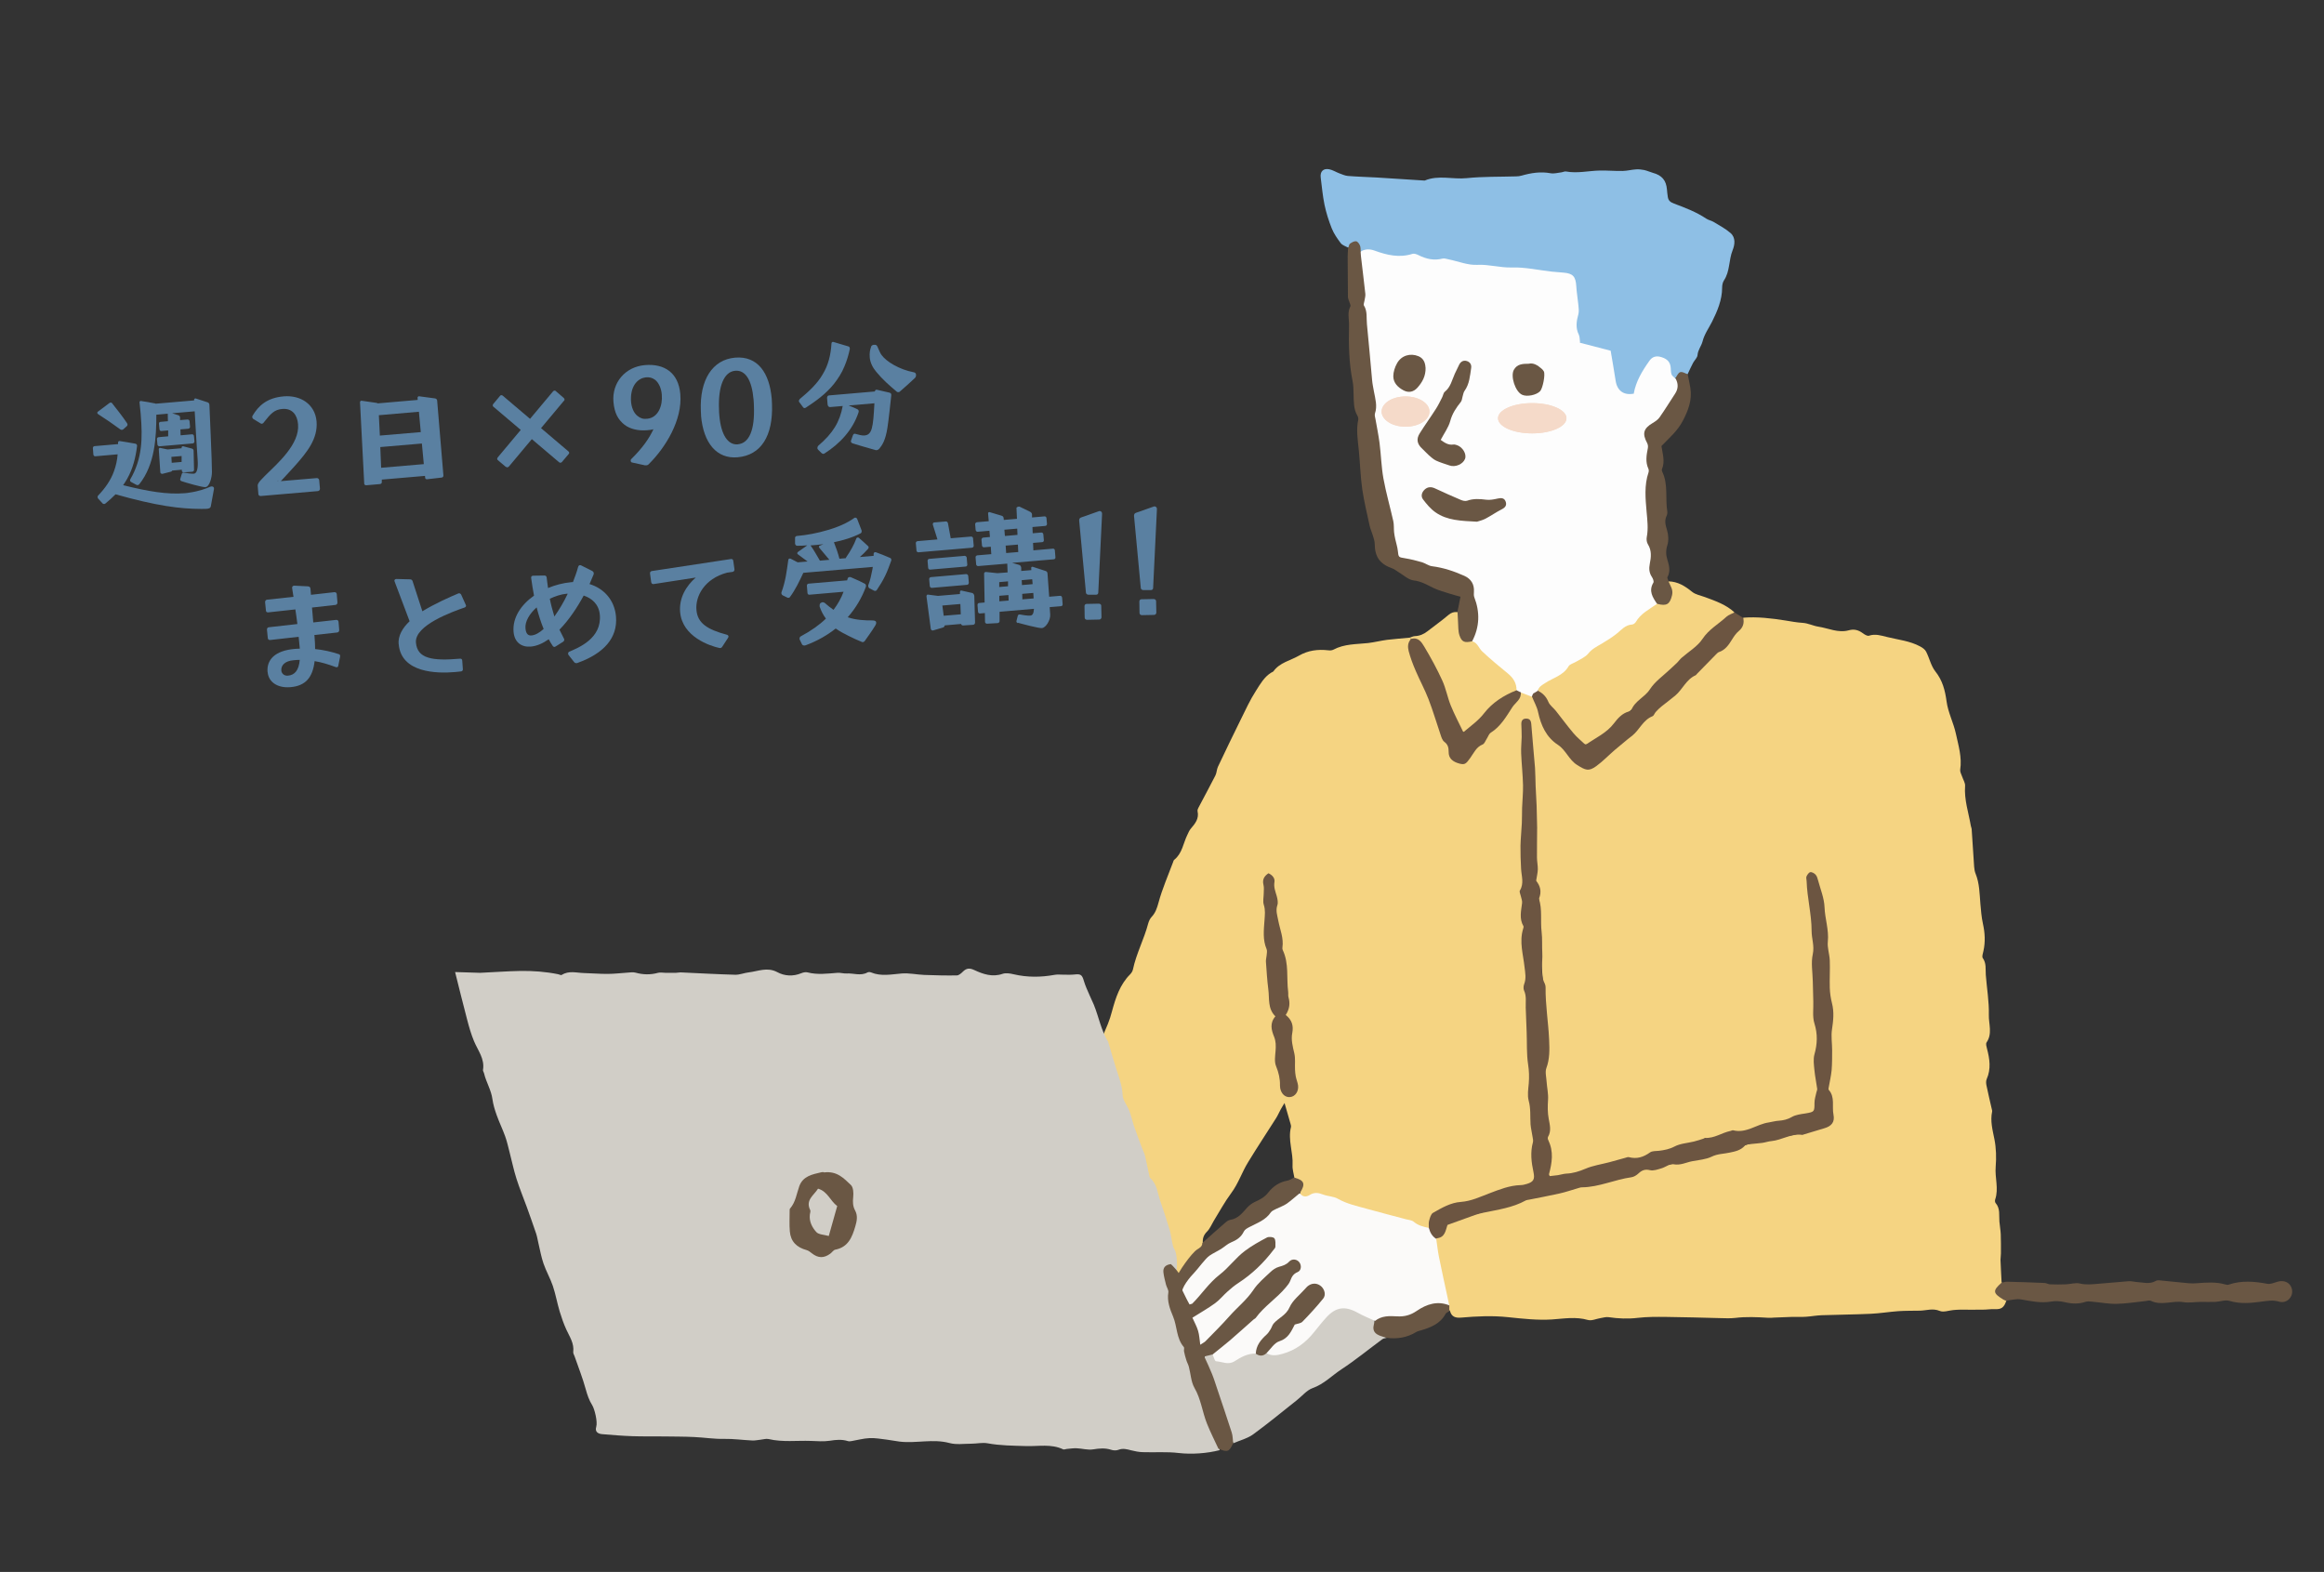 <?xml version="1.0" encoding="UTF-8"?><svg id="_レイヤー_2" xmlns="http://www.w3.org/2000/svg" xmlns:xlink="http://www.w3.org/1999/xlink" viewBox="0 0 275 186"><rect x="0" y="0" width="275" height="186" fill="#333333" stroke="none"/><defs><style>.cls-1{fill:none;}.cls-2{fill:#6c5541;}.cls-3{fill:#d1cec7;}.cls-4{fill:#8ebfe5;}.cls-5{fill:#fbfaf9;}.cls-6{fill:#f5d482;}.cls-7{fill:#e39371;}.cls-8{fill:#6a5744;}.cls-9{fill:#5a80a1;}.cls-10{fill:#f5dac9;}.cls-11{clip-path:url(#clippath);}.cls-12{fill:#fdfdfd;}</style><clipPath id="clippath"><rect class="cls-1" width="275" height="186"/></clipPath></defs><g id="_インタビュー"><g class="cls-11"><path class="cls-6" d="M236.85,151.77c-.04-.9-.1-1.8-.13-2.69,0-.25.05-.5.05-.76,0-.76.01-1.51-.02-2.27-.02-.51-.12-1.01-.16-1.51-.06-.75.12-1.54-.45-2.19-.08-.09-.09-.3-.05-.42.44-1.28-.05-2.58.06-3.87.09-1.08.06-2.2-.15-3.26-.22-1.1-.51-2.16-.27-3.28.02-.1-.03-.21-.05-.32-.21-.92-.43-1.84-.62-2.76-.05-.24-.07-.53.02-.74.54-1.21.36-2.41.04-3.62-.06-.24-.16-.57-.05-.73.72-1.05.24-2.2.27-3.27.04-1.57-.24-3.14-.36-4.72-.05-.68.09-1.37-.36-2-.12-.17.02-.55.08-.83.24-1.08.18-2.15-.06-3.23-.17-.77-.23-1.57-.3-2.36-.1-1.19-.1-2.4-.56-3.54-.11-.26-.16-.56-.18-.85-.1-1.47-.19-2.94-.29-4.41,0-.14-.08-.28-.1-.42-.27-1.57-.8-3.09-.68-4.72.03-.36-.23-.74-.35-1.11-.09-.27-.26-.55-.23-.8.23-1.48-.21-2.88-.51-4.28-.28-1.29-.93-2.52-1.1-3.81-.18-1.33-.48-2.49-1.34-3.57-.51-.65-.69-1.56-1.08-2.32-.13-.26-.43-.47-.71-.62-1.22-.66-2.61-.79-3.93-1.12-.69-.17-1.38-.4-2.12-.15-.2.07-.54-.15-.76-.31-.5-.37-1.01-.5-1.63-.33-1.25.35-2.42-.25-3.61-.43-.6-.09-1.2-.41-1.86-.45-.68-.04-1.36-.17-2.04-.28-1.65-.26-3.3-.46-4.97-.33-.22.61-.52,1.16-.94,1.68-.75.93-1.59,1.74-2.46,2.56-1.68,1.57-3.47,3.06-4.93,4.88-.27.34-.55.71-.96.88-1.15.49-1.95,1.46-2.68,2.33-1.36,1.6-3.19,2.64-4.5,4.26-.25.3-.63.48-.96.71-.71.5-1.33.48-2.08-.06-1.02-.74-1.52-1.95-2.57-2.64-.79-.53-1.24-1.3-1.56-2.17-.41-1.08-.62-2.25-1.37-3.18-.41-.27-.79-.66-1.35-.36-1.74,2.86-4.15,5.17-6.25,7.74-.5.62-1.55.51-1.75-.26-.27-1.01-.96-1.78-1.24-2.75-.54-1.85-1.28-3.61-2.04-5.38-.78-1.84-1.93-3.61-1.7-5.76-.04-.04-.07-.08-.11-.12-.9.09-1.81.15-2.71.26-.75.1-1.49.29-2.24.38-1.39.15-2.81.09-4.1.78-.17.09-.41.11-.61.08-1.22-.14-2.38,0-3.47.63-1.02.59-2.27.81-3.02,1.85-.06.08-.19.11-.28.17-.82.51-1.29,1.35-1.78,2.12-.7,1.08-1.24,2.27-1.81,3.42-.92,1.85-1.81,3.72-2.7,5.59-.15.32-.14.71-.3,1.03-.65,1.28-1.34,2.54-2.01,3.82-.07.12-.13.29-.1.42.19.86-.28,1.45-.79,2.04-.18.21-.3.49-.42.75-.49.99-.6,2.18-1.54,2.94-.08.06-.12.18-.15.29-.59,1.59-1.28,3.15-1.72,4.78-.18.66-.36,1.21-.82,1.7-.19.2-.32.49-.4.77-.49,1.86-1.41,3.56-1.81,5.45-.04.2-.17.4-.31.55-1.24,1.23-1.74,2.82-2.18,4.44-.13.49-.28.97-.47,1.44-.31.77-.65,1.53-.98,2.29-.31.37-.17.76-.04,1.14,1.1,3.1,1.9,6.31,3.17,9.34.95,2.27,1.57,4.65,2.58,6.91,1.22,2.73,1.91,5.7,2.81,8.57.06.17,1.16,2.87,1.46,2.6.44-.58,1.09-3.55,1.73-3.93.39-.24.66-.56.71-1.04,0-.01,0-.03,0-.04-.07.04-.14.08-.21.12-.04-.53.08-.96.49-1.37.35-.34.54-.84.8-1.27.68-1.1,1.3-2.26,2.07-3.29.85-1.14,1.27-2.48,2-3.66,1.07-1.76,2.21-3.47,3.31-5.21.21-.33.36-.7.55-1.04.13-.24.28-.47.45-.75.26.88.48,1.65.7,2.42.04.14.09.3.06.43-.38,1.52.28,3,.19,4.51-.03.49.14,1,.22,1.49,0,0,0,0,0,0,.93.42.73,1.26.67,2.05.31.41.72.47,1.16.29.61-.25,1.18-.17,1.79.01,2.32.69,4.58,1.55,6.91,2.21,1.52.43,3.15.52,4.54,1.41.27.17.69.25,1-.09.12-1.39,1.12-1.89,2.26-2.34,1-.39,2.1-.32,3.07-.72,1.95-.81,3.91-1.58,6.04-1.82.66-.07,1.25-.48,1.17-1.21-.18-1.56-.08-3.12-.13-4.68-.07-2.35-.69-4.68-.36-7.06.04-.29,0-.58-.05-.87-.52-2.55-.1-5.15-.37-7.71-.22-2.11.16-4.27-.4-6.37-.09-.35-.12-.73-.07-1.09.35-2.45-.08-4.9-.01-7.36.06-2.2.14-4.43.03-6.63-.08-1.61.45-3.19.18-4.79-.36-2.14-.07-4.28-.13-6.42,0-.22-.04-.54.44-.54.36,1.88.42,3.81.53,5.71.2,3.33.38,6.67.21,10.01-.05.97-.1,2.01.1,2.92.56,2.51.53,5.06.56,7.56.03,2.3.35,4.55.45,6.82.1,2.14.85,4.29.29,6.4-.59,2.23.17,4.39-.03,6.59-.1,1.07.05,2.23.15,3.33.1,1.19.36,2.36.1,3.56-.14.64.21.93.78.85,1-.15,2.05-.09,3.01-.47,1.32-.53,2.74-.76,4.08-1.2,1.12-.37,2.36-.14,3.4-.58,1.72-.73,3.53-1.14,5.3-1.51,2.3-.48,4.54-1.22,6.85-1.7,2.45-.5,4.96-1.06,7.35-1.95.43-.16.88-.31.95-.8.11-.86.44-1.72.29-2.58-.29-1.7-.42-3.39.04-5.08.3-1.08-.33-2.07-.32-3.12.04-2.43-.24-4.86-.12-7.3.02-.51.18-1,.11-1.52-.29-2.26-.68-4.51-.78-6.8-.01-.34-.22-.72.19-1.04.47.17.54.62.67,1.02.46,1.46.7,2.96.83,4.49.19,2.31.63,4.61.51,6.94-.04.84.07,1.66.16,2.5.28,2.59-.15,5.19.03,7.79.04.59-.1,1.23-.26,1.83-.09.36-.05.72.09,1.07.34.87.24,1.8.33,2.7.06.58-.27,1-.81,1.15-.98.28-1.93.65-2.92.89-2.62.63-5.37.72-7.85,1.94-.26.13-.57.12-.85.17-2.4.41-4.71,1.19-7.11,1.63-1.49.27-3.11.28-4.42,1.29-.13.1-.35.07-.53.11-1.84.45-3.73.71-5.53,1.21-2.69.75-5.46,1.17-8.12,2.07-2.09.71-4.29,1.12-6.38,1.84-.5.17-.98.34-1.19.87-.22.57-.68.93-1.11,1.32-.25.45-.19.92-.06,1.37.58,2.09,1.02,4.21,1.4,6.34.04.3.07.6.3.84.18.7.65.85,1.33.79,1.84-.16,3.68-.25,5.54-.05,1.73.18,3.48.38,5.2.27,1.43-.1,2.82-.35,4.25.06.44.13.99-.14,1.49-.22.32-.05.65-.16.96-.11,1.15.17,2.29.22,3.45.08,1.11-.13,2.23-.12,3.35-.11,2.12.02,4.23.09,6.35.14.61.01,1.22.05,1.81-.02,1.3-.16,2.59-.1,3.88-.02.25.02.5,0,.75-.02.68-.03,1.37-.06,2.05-.08.58-.01,1.16.02,1.73-.02.61-.04,1.22-.16,1.84-.18,1.94-.07,3.88-.08,5.81-.17,1.08-.05,2.16-.23,3.24-.31.86-.06,1.72-.04,2.59-.06.77-.02,1.51-.31,2.33.03.44.19,1.06-.05,1.59-.1.28-.02.56-.05.84-.05.9,0,1.8.02,2.71,0,.46,0,.92-.08,1.37-.06.77.04,1.1-.17,1.38-1.02q-.98-1.08-.5-2.15Z"/><path class="cls-3" d="M131.14,123.31c.31,1.04.6,2.08.93,3.11.33,1.03.72,2.02.77,3.15.02.63.55,1.23.79,1.86.22.56.34,1.16.53,1.74.32.92.66,1.82,1,2.73.11.3.27.58.34.89.19.8.34,1.61.52,2.42.01.07.04.15.09.19.82.73.87,1.8,1.2,2.75.39,1.12.76,2.25,1.1,3.39.14.45.18.92.28,1.38.07.31.11.65.28.91.37.58.34,2.18.21,2.86-.08.09-.9.05-.69.66.68,1.91.7,3.97,1.35,5.9.45,1.33.89,2.67,1.21,4.04.6,2.6,1.74,5.04,2.31,7.66.2.93.76,1.72.97,2.64-1.5.39-3.33.52-4.86.34-1.4-.17-2.84-.05-4.25-.1-.46-.01-.93-.11-1.38-.22-.5-.13-.96-.26-1.49-.06-.25.1-.6.09-.86,0-.72-.23-1.4-.17-2.14-.05-.62.1-1.29-.1-1.93-.13-.39-.02-.79.05-1.19.08-.14.01-.31.1-.42.05-1.42-.68-2.94-.34-4.41-.39-1.52-.05-3.04-.05-4.55-.33-.62-.11-1.29.05-1.93.05-.86,0-1.76.14-2.57-.08-1.98-.53-3.95.07-5.91-.17-.5-.06-1-.17-1.5-.23-.68-.08-1.36-.21-2.04-.18-.72.03-1.42.23-2.14.35-.14.02-.3.05-.43,0-.71-.22-1.4-.16-2.13-.04-.73.11-1.5.05-2.25.02-1.67-.06-3.34.17-5-.22-.3-.07-.64.05-.97.08-.32.03-.65.11-.97.09-1.11-.05-2.21-.21-3.31-.19-1.2.03-2.38-.17-3.57-.22-1.2-.06-2.4-.05-3.6-.07-1.24-.01-2.48.01-3.71-.03-1.19-.04-2.38-.14-3.57-.24-.57-.05-.86-.34-.7-.86.19-.61-.21-2.15-.47-2.56-.38-.6-.58-1.21-.77-1.89-.36-1.32-.87-2.6-1.32-3.9-.06-.17-.18-.35-.16-.51.13-1.02-.43-1.81-.82-2.66-.31-.68-.56-1.4-.78-2.12-.3-1-.48-2.04-.81-3.03-.31-.91-.8-1.76-1.11-2.66-.27-.78-.41-1.6-.6-2.4-.09-.38-.15-.77-.27-1.14-.35-1.05-.73-2.09-1.1-3.13-.41-1.13-.87-2.23-1.23-3.37-.33-1.03-.54-2.1-.82-3.15-.16-.63-.3-1.26-.52-1.87-.3-.84-.7-1.65-1-2.5-.22-.61-.41-1.24-.5-1.87-.14-1.09-.74-2.01-.99-3.06-.03-.14-.15-.29-.13-.41.23-1.33-.61-2.31-1.07-3.43-.33-.8-.57-1.63-.79-2.47-.5-1.87-.95-3.76-1.44-5.69.82.02,1.69.05,2.57.08.15,0,.29.02.44.01,1.57-.07,3.15-.19,4.72-.22,1.5-.02,3,.09,4.47.39.14.03.33.14.42.08.85-.54,1.76-.24,2.64-.22.93.02,1.86.11,2.79.1.79,0,1.57-.1,2.36-.15.31-.02.64-.08.93,0,.9.25,1.78.27,2.68.02.27-.07.57,0,.85,0,.42,0,.85,0,1.27,0,.18,0,.36-.05.54-.05,2.16.1,4.32.22,6.48.28.52.01,1.05-.22,1.58-.28,1.12-.13,2.2-.66,3.38-.03.87.47,1.87.53,2.84.13.22-.09.51-.16.74-.1,1.19.31,2.38.14,3.57.05.35-.02.71.1,1.07.08.82-.05,1.65.32,2.45-.12.11-.06.3-.06.42-.01,1.2.5,2.41.23,3.64.13.87-.07,1.76.13,2.65.17,1.29.05,2.58.08,3.86.06.24,0,.52-.24.72-.44.42-.41.77-.47,1.35-.2,1.05.49,2.14.87,3.36.45.38-.13.87-.05,1.29.05,1.62.38,3.23.37,4.86.07.32-.06.65-.02.98-.02.46,0,.92.03,1.37-.02.75-.09.91.04,1.12.78.17.58.44,1.14.68,1.7.15.37.34.72.49,1.09.6,1.47.86,3.06,1.72,4.43Z"/><path class="cls-4" d="M159.55,29.31c-.31-.17-.7-.28-.9-.54-.41-.54-.81-1.12-1.06-1.74-.36-.9-.66-1.85-.86-2.8-.22-1.06-.31-2.14-.45-3.22-.09-.71.3-1.12,1.01-.98.41.08.79.33,1.19.48.33.12.67.28,1.01.31,1.12.09,2.24.12,3.36.18,1.88.11,3.76.24,5.64.36.04,0,.08.01.11,0,1.61-.68,3.3-.11,4.95-.28,1.94-.2,3.9-.15,5.86-.21.22,0,.44-.03.64-.09,1.13-.32,2.25-.5,3.43-.28.41.08.86-.06,1.29-.11.18-.02.36-.13.53-.1,1.34.25,2.66-.08,3.99-.11.91-.02,1.81.07,2.72.05.54-.01,1.07-.16,1.61-.19.31-.02.64.02.94.08.35.08.68.23,1.02.33,1.07.29,1.58.88,1.67,1.97.02.29.06.58.1.87.06.44.3.64.74.8,1.31.49,2.63.99,3.81,1.78.27.18.61.23.89.4.68.41,1.39.79,1.98,1.3.64.55.51,1.4.25,2.04-.47,1.17-.3,2.5-1.03,3.58-.15.23-.21.56-.21.84,0,1.46-.57,2.79-1.19,4.03-.39.78-.91,1.47-1.13,2.35-.14.54-.54.98-.59,1.6-.02.32-.36.61-.53.93-.23.44-.44.9-.65,1.35-.64-.05-1.13.35-1.69.55-.55-.17-.5-.66-.56-1.07-.09-.59-.33-1.04-.95-1.19-.59-.14-.94.22-1.28.63-.66.8-1.06,1.73-1.41,2.69-.39,1.09-1.31,1.31-2.17.52-.51-.48-.75-1.11-.76-1.76-.03-2.12-.82-3.44-3.14-3.67-1-.1-1.7-1.6-1.41-2.93.34-1.52-.18-2.96-.16-4.44,0-.65-.44-.95-1.06-1.03-3.35-.4-6.71-.77-10.08-.96-.94-.05-1.89-.16-2.8-.4-.75-.19-1.55-.12-2.23-.3-2.02-.54-4.1-.25-6.12-.61-.89-.16-1.72-.61-2.66-.48-.55-.08-.36-.74-.79-.97-.4-.16-.56.31-.87.41Z"/><path class="cls-6" d="M197.43,68.79c1.11.02,1.96.56,2.8,1.24.42.34,1.04.44,1.57.64,1.22.45,2.45.88,3.43,1.78-.16.31-.48.43-.74.63-1.16.93-2.29,1.85-3.27,3-1.5,1.76-3.42,3.11-5.09,4.72-.86.83-1.43,1.9-2.41,2.63-1.73,1.29-3.06,3.07-4.92,4.22-1.02.63-1.61.61-2.4-.27-1.21-1.35-2.21-2.87-3.38-4.26-.36-.43-.81-.83-1.05-1.37-.08-.62.35-.91.8-1.17,1.97-1.12,3.62-2.72,5.53-3.9,1.59-.99,2.93-2.36,4.7-3.05.36-.14.53-.48.79-.72.66-.61,1.29-1.27,2.17-1.59,1.48.04,1.87-.45,1.53-1.9-.05-.21-.15-.41-.05-.63Z"/><path class="cls-3" d="M164.09,158.3c-.17.05-.38.06-.51.16-1.62,1.19-3.17,2.47-4.85,3.57-1.13.74-2.07,1.75-3.41,2.22-.69.25-1.23.93-1.84,1.41-1.72,1.36-3.42,2.77-5.19,4.06-.68.5-1.57.71-2.36,1.06-.75-2.3-1.61-4.56-2.27-6.88-.26-.92-.85-1.69-1.07-2.62-.21-.86-.06-1.03.89-1.05.96.88,1.67.98,2.85.41.68-.34,1.35-.72,2.15-.67.47.11.94.1,1.42.05,2.17.26,3.79-.74,5.13-2.29.61-.71,1.15-1.5,1.84-2.14,1.26-1.16,2.38-1.32,3.86-.47.63.36,1.33.58,1.91,1.04-.05,1.08.63,1.67,1.46,2.15Z"/><path class="cls-8" d="M159.55,29.31c.06-.17.08-.4.2-.48.21-.15.49-.31.72-.28.18.02.38.3.46.51.09.22.06.49.08.73.43.41.46.97.54,1.51.21,1.58.16,3.19.32,4.77.24,2.31.65,4.62.72,6.92.07,2.04.64,4,.55,6.05-.05,1.14.3,2.29.43,3.45.33,3.07.72,6.12,1.64,9.09.29.94.22,1.94.4,2.9.16.85.5,1.13,1.32,1.4,2.03.67,4.17.96,6.14,1.84,1.06.48,1.61,1.18,1.75,2.39.14,1.22.48,2.4.36,3.66-.08.82-.21,1.58-.76,2.22-.92.47-1.47.33-1.92-.54-.5-.98-.4-2-.05-3.01.11-.56.23-1.12.37-1.83-.43-.12-.87-.23-1.3-.37-.62-.2-1.26-.37-1.84-.64-.78-.37-1.48-.82-2.4-.92-.62-.07-1.2-.63-1.79-.98-.25-.14-.47-.35-.73-.44-1.47-.51-2.08-1.36-2.09-2.9,0-.34-.13-.68-.23-1.02-.11-.38-.29-.75-.37-1.13-.31-1.45-.67-2.89-.88-4.35-.21-1.5-.25-3.03-.4-4.54-.12-1.22-.33-2.43-.07-3.66.03-.16-.03-.36-.12-.51-.44-.77-.4-1.61-.43-2.44-.02-.54-.01-1.08-.12-1.61-.44-2.18-.47-4.39-.42-6.6.02-.75-.23-1.52.16-2.25.06-.12-.07-.34-.12-.51-.06-.21-.17-.42-.17-.63-.02-1.58-.03-3.16-.03-4.74,0-.35.03-.69.05-1.04Z"/><path class="cls-8" d="M143.48,160.27c-.28.07-.55.13-.98.24.33.72.65,1.39.92,2.07.23.56.4,1.14.6,1.72.58,1.73,1.17,3.46,1.73,5.2.13.4.12.85.17,1.27-.46,1.03-.69,1.11-1.75.64-.45-.98-.94-1.94-1.34-2.94-.56-1.39-.71-2.91-1.49-4.25-.41-.72-.44-1.66-.66-2.49-.07-.27-.22-.52-.3-.79-.11-.34-.2-.68-.27-1.02-.04-.17.06-.42-.03-.53-.9-1.04-.77-2.45-1.28-3.64-.35-.83-.72-1.8-.55-2.82.05-.28-.19-.6-.27-.9-.12-.48-.25-.96-.31-1.45-.08-.63.29-.93.88-1,.14.11,1.14,1.1,1.18,1.64.08,1.01.79,1.67,1.06,2.48.25.04.39.03.44-.05.99-1.51,2.53-2.48,3.71-3.8,1.29-1.44,2.78-2.66,4.57-3.47.48-.22.99-.4,1.42.06.47.52.32,1.1-.02,1.61-1.02,1.54-2.4,2.73-3.88,3.8-.68.49-1.38.93-1.9,1.61-.63.84-1.6,1.24-2.45,1.81-1.14.77-1.17.76-.68,1.99.15.37.07.8.38,1.21,1.31-1.17,2.44-2.49,3.67-3.7,1.37-1.35,2.56-2.87,3.88-4.26.82-.87,1.97-1.06,2.96-1.56.4-.2.88-.01,1.11.45.21.42.14.83-.15,1.22-2.25,3.01-5.04,5.48-7.85,7.94-.44.38-.78.87-1.26,1.21-.38.28-.73.63-1.27.51Z"/><path class="cls-8" d="M237.36,153.92c-.1-.05-.2-.09-.29-.14-1.27-.76-1.3-1.06-.21-2.01.21-.04.43-.11.64-.11,1.48.04,2.96.08,4.43.15.21,0,.42.15.63.16.64.02,1.28.03,1.92,0,.54-.02,1.11-.22,1.61-.1.73.18,1.44.1,2.15.04,1.22-.09,2.45-.22,3.67-.31.28-.02.57.07.86.09.78.04,1.58.32,2.34-.13.12-.07.29-.07.43-.06,1.15.11,2.29.24,3.44.34.32.03.65.03.97,0,1.12-.08,2.24-.18,3.35.14.13.04.29.07.41.03,1.52-.52,3.04-.39,4.59-.1.39.07.84-.15,1.25-.26.77-.21,1.45.13,1.64.83.25.92-.55,1.81-1.5,1.54-.74-.22-1.38-.09-2.11,0-1.23.17-2.5.29-3.76-.09-.5-.15-1.12.09-1.68.12-.58.02-1.16,0-1.73,0-.68,0-1.38.14-2.04.03-1.29-.22-2.6.46-3.86-.16-.17-.08-.42,0-.63.03-1.14.12-2.29.31-3.43.33-.97.02-1.95-.18-2.92-.26-.25-.02-.52-.06-.74.02-.83.28-1.63.24-2.47.04-.51-.12-1.08-.16-1.6-.07-1.21.21-2.36-.04-3.54-.25-.57-.1-1.2.08-1.8.14Z"/><path class="cls-2" d="M181.99,81.74c.57.28.97.69,1.23,1.31.17.41.6.7.89,1.07.7.88,1.36,1.79,2.09,2.65.41.49.92.89,1.42,1.37,1.22-.86,2.49-1.4,3.36-2.55.45-.59.97-1.19,1.76-1.4.1-.03.26-.07.29-.14.4-1.12,1.58-1.52,2.2-2.48.59-.92,1.56-1.59,2.37-2.36.28-.27.58-.52.86-.8.18-.18.32-.39.51-.56.84-.74,1.88-1.34,2.48-2.24.76-1.15,1.9-1.76,2.85-2.64.25-.23.63-.34.94-.5.35.22.69.43,1.04.65.13.62-.02,1.12-.53,1.55-.33.27-.58.65-.81,1.02-.39.63-.79,1.22-1.54,1.47-.13.04-.23.17-.34.27-.76.77-1.51,1.54-2.26,2.31-.05.05-.09.13-.15.16-1.12.49-1.55,1.68-2.42,2.41-.52.44-1.08.84-1.61,1.27-.25.2-.48.43-.69.66-.15.16-.22.44-.39.51-1.11.44-1.52,1.58-2.37,2.28-.2.16-.4.31-.6.47-.5.41-1,.82-1.49,1.24-.74.64-1.42,1.35-2.2,1.92-.91.66-1.29.46-2.24-.13-1-.62-1.34-1.78-2.3-2.4-1.38-.91-2-2.3-2.34-3.88-.13-.62-.47-1.2-.71-1.8,0-.04,0-.09,0-.13.01-.14.06-.26.14-.38.16-.17.33-.33.59-.18Z"/><path class="cls-6" d="M172.47,72.43c.02.39.03.77.06,1.16.04.53,0,1.1.17,1.59.27.8.61.91,1.51.7.39-.21.62.07.83.3,1.15,1.25,2.51,2.28,3.73,3.46.56.54,1.05,1.12.81,1.99-1.18.94-2.65,1.52-3.63,2.72-.64.79-1.26,1.59-2.19,2.07-.19.1-.36.25-.68.2-.54-.52-.84-1.26-1.16-1.98-.93-2.04-1.34-4.28-2.5-6.23-.64-1.08-1.09-2.32-2.43-2.79-.06-.06-.12-.12-.17-.17.2-.06.4-.17.6-.18.57-.02,1.04-.22,1.49-.57.82-.65,1.68-1.24,2.47-1.92.34-.29.67-.4,1.08-.35Z"/><path class="cls-8" d="M197.43,68.79c.22.52.58.97.43,1.62-.26,1.09-.63,1.34-1.76,1.04-.87-.33-1.09-1.05-.95-1.85.1-.6.1-1.14-.18-1.68-.05-.1-.11-.21-.09-.31.34-1.74-.5-3.44-.2-5.17.14-.81-.15-1.58-.21-2.38-.18-2.1.31-4.19.1-6.3-.05-.54-.03-1.06-.2-1.6-.28-.84-.06-1.57.67-2.12,1.78-1.34,2.94-3.06,3.23-5.3.47-.86.53-.88,1.44-.44.1.53.22,1.05.31,1.59.23,1.43-.24,2.66-.9,3.92-.62,1.19-1.6,2.01-2.52,2.97.13.89.45,1.81.06,2.74-.04.08,0,.22.04.31.72,1.5.34,3.14.59,4.7.03.17-.01.37-.09.53-.26.57-.12,1.08.06,1.66.17.56.21,1.25.04,1.79-.19.6-.18,1.13-.01,1.68.21.7.41,1.39.02,2.1-.06.11.09.32.14.49Z"/><path class="cls-8" d="M164.09,158.3c-.17-.05-.34-.11-.51-.15-1.04-.3-1.28-.8-.88-1.84.18-.73.83-.82,1.37-.81,1.65.03,3.1-.45,4.56-1.18.87-.44,1.98-.85,2.87.16,0,.22,0,.45,0,.67-.15.1-.36.17-.44.31-.64,1.19-1.77,1.62-2.96,1.97-.17.05-.36.09-.51.18-1.09.67-2.28.86-3.53.69Z"/><path class="cls-12" d="M198.25,44.75c.36.62.36,1.24-.04,1.84-.61.93-1.19,1.88-1.83,2.79-.19.28-.51.49-.81.67-1.1.65-1.27,1.25-.66,2.38.09.17.12.41.08.6-.16.82-.31,1.64.07,2.45.05.12.05.29.01.42-.52,1.52-.36,3.11-.23,4.62.09,1.04.22,2.02.02,3.05-.05.27,0,.62.14.84.46.74.38,1.52.22,2.3-.11.56-.08,1.07.25,1.56.13.19.26.54.17.68-.58.98-.08,1.73.44,2.5-.91.65-1.94,1.14-2.53,2.17-.08.13-.28.27-.43.28-.81.04-1.26.64-1.83,1.09-.53.42-1.11.79-1.7,1.14-.59.35-1.19.63-1.65,1.2-.34.43-.93.66-1.42.96-.3.19-.75.28-.91.55-.63,1.1-1.84,1.36-2.78,1.99-.38.25-.75.43-.86.91-.14.08-.28.17-.41.25-.23.06-.19.31-.31.44,0,0,0,0,0,0-.44-.17-.88-.34-1.32-.5-.22.05-.37-.07-.48-.24.02-.87-.4-1.49-1.06-2.03-1.03-.84-2.05-1.68-3.01-2.59-.4-.38-.55-1.03-1.18-1.19.89-1.7.94-3.44.25-5.22-.07-.19-.05-.42-.04-.63.06-.9-.35-1.54-1.13-1.89-1.23-.55-2.48-.97-3.83-1.14-.41-.05-.78-.35-1.18-.47-.66-.19-1.32-.36-2-.47-.8-.13-.78-.1-.87-.92-.05-.46-.21-.91-.3-1.36-.06-.27-.11-.55-.14-.82-.04-.43,0-.87-.09-1.29-.38-1.69-.86-3.35-1.17-5.05-.25-1.39-.28-2.81-.46-4.21-.12-.92-.31-1.84-.47-2.76-.04-.24-.14-.52-.07-.73.3-.88.04-1.72-.12-2.58-.08-.46-.18-.91-.22-1.37-.21-2.2-.38-4.4-.61-6.6-.08-.74.08-1.53-.36-2.23-.07-.11.04-.34.06-.52.04-.28.14-.57.11-.85-.16-1.49-.35-2.97-.52-4.46-.02-.18-.03-.36-.04-.54.54-.33,1.1-.32,1.67-.11,1.45.53,2.91.87,4.46.38.2-.07.5.04.72.15.9.45,1.82.67,2.83.41.22-.06.49.04.74.09,1.13.23,2.28.71,3.39.65,1.39-.07,2.69.35,4.07.31,1.57-.05,3.15.31,4.73.49.47.05.94.08,1.4.12,1.12.09,1.44.47,1.51,1.58.04.75.18,1.5.25,2.26.03.36.09.74,0,1.08-.23.82-.35,1.61.05,2.42.12.25.1.56.15.96,1.15.3,2.33.6,3.62.94.19,1.16.41,2.36.59,3.56.18,1.17.96,1.75,2.14,1.52.26-1.47,1.02-2.72,1.88-3.92.32-.45.77-.56,1.25-.44.58.15,1.1.42,1.22,1.1.06.32.02.67.12.97.06.19.29.33.45.49Z"/><path class="cls-5" d="M171.52,154.47c-1.42-.59-2.71-.15-3.87.64-.74.51-1.46.7-2.33.65-.9-.05-1.83-.09-2.61.54-.69-.32-1.4-.6-2.06-.97-1.47-.82-2.56-.69-3.69.54-.51.56-.98,1.16-1.46,1.75-.99,1.25-2.21,2.16-3.76,2.58-.62.17-1.27.29-1.88-.09.37-.76,1.02-1.3,1.69-1.72.52-.33.92-.68,1.18-1.22.15-.3.33-.56.65-.7,1.26-.55,1.92-1.73,2.79-2.7.34-.38.48-.85.05-1.27-.47-.46-.99-.41-1.46.02-.84.76-1.52,1.66-2.12,2.61-.14.21-.22.47-.43.62-1.59,1.15-2.6,2.78-3.6,4.41-.96-.02-1.76.42-2.52.91-.75.48-1.47.05-2.2,0-.15-.01-.27-.52-.4-.8.7-.57,1.41-1.12,2.09-1.7.93-.8,1.84-1.63,2.76-2.44.08-.07.2-.11.26-.2,1-1.37,2.46-2.29,3.54-3.58.21-.25.43-.51.54-.81.17-.45.35-.8.85-1.01.45-.18.5-.75.25-1.13-.27-.4-.86-.51-1.23-.12-.35.38-.75.49-1.21.62-.37.1-.73.35-1.01.62-.71.67-1.49,1.32-2.02,2.12-.79,1.18-1.89,2.04-2.81,3.08-.91,1.03-1.89,2-2.85,2.98-.14.14-.34.23-.62.42-.09-.63-.11-1.16-.26-1.65-.15-.51-.42-.99-.67-1.55.93-.59,1.84-1.1,2.68-1.71.55-.4.98-.95,1.49-1.4.4-.36.82-.71,1.27-1,1.63-1.06,2.99-2.38,4.16-3.92.09-.12.22-.24.22-.37,0-.34.05-.76-.12-.99-.12-.17-.65-.22-.88-.1-.89.47-1.79.97-2.6,1.58-1.1.82-1.93,2-2.99,2.81-1.29,1-2.13,2.32-3.24,3.43-.04.04-.14.04-.33.1-.11-.21-.25-.44-.36-.67-.19-.38-.37-.77-.57-1.16-.05-.1-.16-.17-.19-.26-.17-.63.07-.31-.09-.94-.05-.2.71-1.59,1.06-1.67.69.47.67.21,1.22-.41.9-1.02,2.26-1.37,3.32-2.21,1.66-1.3,3.32-2.64,5.1-3.75,1.16-.72,2.3-1.52,3.54-2.12.33.49.76.51,1.22.22.52-.32,1-.25,1.54-.04.56.22,1.24.21,1.75.5,1.09.62,2.29.87,3.47,1.2,1.53.43,3.07.82,4.6,1.23.31.08.69.1.91.29.53.45,1.14.6,1.78.73.58.24.86.69.89,1.3.11.71.18,1.42.32,2.12.31,1.54.65,3.08.98,4.61.08.38.16.76.24,1.14Z"/><path class="cls-2" d="M169.97,146.6c-.5-.3-.75-.76-.89-1.3,0-.29-.05-.59.03-.86.09-.33.21-.79.46-.93,1.03-.59,2.1-1.21,3.28-1.29,1.25-.09,2.3-.61,3.42-1.03,1.18-.45,2.36-.92,3.65-.96.25,0,.51-.07.75-.14.8-.24.96-.56.79-1.38-.25-1.17-.4-2.35-.07-3.55.05-.19,0-.42-.04-.63-.07-.5-.2-.99-.24-1.49-.06-.93.04-1.86-.22-2.8-.17-.64-.05-1.37.01-2.05.06-.76.04-1.48-.08-2.25-.19-1.25-.12-2.53-.17-3.8-.03-.97-.07-1.94-.11-2.91-.02-.68.11-1.37-.2-2.03-.09-.2-.07-.52.01-.74.27-.68.13-1.34.05-2.03-.16-1.5-.64-2.99-.17-4.52.03-.1.08-.24.04-.32-.52-.89-.27-1.82-.16-2.75.03-.27-.1-.56-.16-.84-.04-.21-.19-.49-.1-.63.52-.85.18-1.72.14-2.59-.05-.9-.08-1.8-.07-2.71.02-.89.12-1.78.16-2.67.03-.6.01-1.2.03-1.8.03-.9.13-1.8.11-2.71-.03-1.25-.17-2.5-.22-3.75-.03-.65.05-1.3.06-1.94,0-.5-.02-1.01-.04-1.51-.01-.38.13-.65.54-.66.46-.02.61.24.64.68.13,1.72.3,3.43.44,5.15.05.71.04,1.42.07,2.13.03.79.09,1.58.12,2.37.03.85.05,1.7.06,2.55,0,1.18-.03,2.37-.02,3.55,0,.47.11.94.1,1.4-.01.42-.12.83-.2,1.36.47.56.7,1.29.33,2.12.42,1.28.16,2.62.32,3.93.1.82.03,1.65.08,2.48.07,1.21-.31,2.46.29,3.63.06.13.1.28.1.42-.03,2.1.33,4.17.42,6.26.05,1.11.08,2.23-.33,3.33-.17.46,0,1.06.03,1.6.05.72.22,1.44.17,2.15-.05.76-.06,1.5.08,2.25.13.71.33,1.43-.08,2.13-.06.1-.03.3.03.41.66,1.33.44,2.67.08,4.02,0,.03.01.07.05.22.33-.04.68-.07,1.02-.12.32-.05.64-.16.96-.18.81-.03,1.54-.26,2.29-.58.89-.38,1.88-.52,2.83-.77.63-.17,1.25-.35,1.88-.52.14-.04.3-.11.42-.08.94.25,1.73,0,2.51-.56.26-.19.69-.15,1.05-.19.64-.08,1.24-.19,1.85-.51.68-.36,1.53-.4,2.3-.59.38-.09.75-.22,1.12-.34.07-.02.13-.09.2-.09,1.1.07,1.98-.62,3-.82.11-.02.22-.1.31-.08,1.57.4,2.79-.73,4.23-.93.39-.06.77-.18,1.17-.2.55-.04,1.04-.15,1.54-.44.48-.28,1.09-.34,1.66-.43,1.02-.18,1.03-.19,1.03-1.25,0-.42.14-.83.23-1.25.03-.14.11-.28.09-.41-.1-.74-.26-1.48-.33-2.23-.06-.61-.15-1.26,0-1.82.35-1.25.4-2.42,0-3.69-.25-.8-.1-1.73-.13-2.6-.02-.79-.04-1.58-.06-2.37-.02-1.08-.23-2.2,0-3.22.21-.99-.14-1.84-.14-2.74,0-1.99-.53-3.92-.59-5.9,0-.18-.08-.39-.02-.54.09-.21.27-.48.45-.52.19-.04.48.13.63.29.16.18.24.45.3.69.28,1.05.72,2.1.76,3.17.05,1.37.53,2.67.39,4.06-.08.73.2,1.48.23,2.23.04,1.08-.03,2.16,0,3.24.02.61.11,1.23.26,1.82.27,1.05.16,2.07,0,3.12-.12.8.02,1.63.02,2.45,0,.79,0,1.58-.06,2.36-.07.71-.24,1.41-.36,2.12-.01.07-.02.17.02.21.77.87.36,1.96.56,2.94.17.86-.22,1.35-1.08,1.6-.83.24-1.66.5-2.49.75-.03.01-.07.04-.1.04-1.31-.21-2.42.61-3.68.73-.36.03-.71.16-1.07.21-.42.06-.85.08-1.27.13-.27.04-.65.02-.79.19-.5.58-1.18.7-1.85.84-.69.15-1.39.13-2.08.47-.69.34-1.53.39-2.3.54-.74.14-1.4.52-2.23.36-.43-.08-.93.34-1.41.48-.44.13-.95.32-1.36.22-.58-.14-.95,0-1.36.38-.23.22-.55.42-.85.46-1.97.27-3.82,1.17-5.84,1.19-.18,0-.35.07-.53.12-.73.21-1.44.46-2.18.62-1.2.27-2.4.49-3.6.73-.11.02-.23.02-.32.07-1.58.88-3.35,1.11-5.07,1.47-.32.07-.64.15-.95.26-1.05.37-2.1.76-3.27,1.18-.22.61-.26,1.53-1.33,1.58Z"/><path class="cls-2" d="M179.47,81.69c.16.08.32.16.48.24.1.81-.62,1.19-.98,1.73-.72,1.11-1.39,2.3-2.57,3.04-.22.14-.31.47-.47.71-.16.24-.27.6-.49.68-.75.3-1.03.99-1.44,1.56-.53.75-.67.86-1.28.71-.85-.22-1.31-.65-1.3-1.38,0-.52-.08-.88-.52-1.21-.23-.17-.34-.54-.44-.84-.48-1.4-.89-2.82-1.42-4.19-.44-1.14-1.03-2.22-1.51-3.34-.33-.76-.63-1.55-.84-2.35-.12-.47-.14-1.02.28-1.44.84-.27,1.25.38,1.56.9.78,1.3,1.51,2.64,2.14,4.02.43.94.61,1.99,1,2.95.43,1.06.97,2.07,1.49,3.16.89-.76,1.76-1.35,2.44-2.23.98-1.27,2.34-2.14,3.85-2.73Z"/><path class="cls-2" d="M152.14,120.1c.75.59.93,1.29.78,2.1-.17.84.05,1.63.24,2.45.14.61.05,1.27.08,1.91.01.28.04.55.09.82.07.36.22.7.27,1.05.09.71-.33,1.31-.92,1.38-.57.07-1.05-.34-1.19-1.03-.02-.11-.03-.22-.03-.33.02-.8-.15-1.53-.46-2.29-.22-.52-.11-1.21-.06-1.82.04-.58.05-1.12-.18-1.68-.32-.78-.53-1.61.16-2.4-.94-.91-.69-2.11-.84-3.2-.14-1.08-.2-2.17-.28-3.25-.02-.25.06-.5.08-.75.02-.25.09-.54,0-.75-.48-1.12-.33-2.27-.25-3.42.04-.61.12-1.2-.08-1.82-.14-.42-.01-.93-.01-1.4,0-.32.05-.66-.03-.96-.16-.63.08-1.04.59-1.38.47.21.78.6.71,1.02-.11.62.11,1.13.27,1.69.09.34.18.76.07,1.07-.22.65,0,1.22.11,1.82.2,1.06.66,2.08.49,3.19-.02.1,0,.22.05.32.74,1.57.42,3.28.63,4.91.03.22-.02.45.04.65.2.7.14,1.36-.31,2.07Z"/><path class="cls-8" d="M142.28,147.07c.92-.82,1.84-1.65,2.77-2.45.16-.14.37-.26.57-.29.91-.15,1.4-.82,1.96-1.44.25-.28.59-.52.93-.68.6-.27,1.13-.54,1.56-1.1.56-.72,1.31-1.24,2.27-1.41.27-.05.52-.23.78-.36,1.23.3,1.4.75.69,1.83-.52.42-1.01.88-1.55,1.26-.38.26-.84.41-1.26.62-.22.11-.49.22-.62.4-.62.93-1.62,1.26-2.53,1.74-.25.13-.55.29-.66.52-.32.68-.86,1.03-1.52,1.3-.42.17-.77.52-1.17.77-.45.28-.94.5-1.38.8-.5.34-1.37,1.57-1.79,2-.49.5-1.6,1.82-1.44,2.45.08.32-.55-1.38-.76-1.68.26-.82,1.86-3.06,2.51-3.49.32-.21.63-.35.63-.79Z"/><path class="cls-8" d="M97.5,138.73c1.57-.2,2.38.73,3.19,1.49.29.28.32.95.27,1.43-.06.57-.05,1.07.22,1.57.34.62.22,1.24.03,1.89-.38,1.29-.84,2.46-2.37,2.76-.22.04-.38.32-.59.47-.76.56-1.44.54-2.18-.04-.19-.15-.4-.32-.62-.38-1.19-.32-1.89-1.02-1.99-2.22-.07-.82-.02-1.66-.02-2.49,0-.07,0-.16.05-.21.66-.76.77-1.74,1.09-2.64.44-1.21,1.55-1.4,2.61-1.65.17-.04.36,0,.3,0Z"/><path class="cls-8" d="M148.6,160.18c.03-.97.59-1.64,1.27-2.26.2-.18.35-.42.49-.65.13-.21.19-.47.35-.66.59-.68,1.48-.98,1.89-1.93.36-.82,1.18-1.44,1.81-2.15.14-.16.29-.33.47-.44.5-.32,1.09-.24,1.5.16.37.37.53.98.2,1.4-.77.95-1.6,1.86-2.46,2.74-.2.21-.59.23-.91.34-.43.82-.76,1.64-1.83,1.98-.6.19-1.03.93-1.53,1.42-.4.36-.82.35-1.25.05Z"/><path class="cls-7" d="M181.27,82.44c.1-.15.21-.29.31-.44-.1.15-.21.29-.31.44Z"/><path class="cls-8" d="M170.49,52.06c.46.33.89.63,1.49.54.13-.02.29.03.42.07.68.23,1.17,1.06.96,1.62-.23.63-1.15,1.03-1.83.79-.54-.19-1.09-.34-1.6-.58-.32-.15-.59-.41-.86-.64-.27-.24-.51-.52-.77-.76-.61-.55-.74-1.14-.3-1.83.61-.98,1.3-1.92,1.92-2.9.27-.42.49-.88.72-1.33.12-.22.15-.54.32-.68.7-.56.85-1.39,1.19-2.14.17-.36.34-.72.52-1.08.19-.37.51-.54.9-.42.4.12.58.45.51.85-.14.92-.2,1.87-.78,2.68-.14.19-.16.46-.24.7-.06.21-.07.45-.2.61-.54.68-1.01,1.36-1.25,2.25-.21.78-.74,1.48-1.13,2.24Z"/><path class="cls-8" d="M174.76,61.73c-1.88-.1-3.52-.14-4.9-1.11-.57-.4-1.05-.97-1.48-1.54-.28-.38-.14-.85.23-1.18.37-.32.78-.31,1.22-.1,1.01.47,2.03.93,3.05,1.36.22.09.51.16.72.09.75-.27,1.49-.22,2.26-.12.44.06.92-.04,1.37-.14.41-.09.75-.08.92.32.18.44,0,.73-.44.95-.67.34-1.29.78-1.96,1.13-.38.19-.81.28-.98.34Z"/><path class="cls-8" d="M168.69,43.5c.03,1.01-.41,1.77-1,2.41-.41.44-.97.61-1.59.29-.69-.36-1.22-.89-1.23-1.67,0-.51.18-1.08.44-1.54.51-.93,1.58-1.24,2.54-.84.62.26.8.8.83,1.34Z"/><path class="cls-8" d="M180.89,43.04c.58-.14,1.06.19,1.51.57.11.09.21.21.28.33.2.37-.12,2.01-.44,2.35-.44.46-1.56.69-2.13.42-.81-.37-1.4-2.2-.97-2.96.39-.68,1.04-.71,1.76-.71Z"/><path class="cls-3" d="M99.07,142.7c-.34,1.22-.65,2.32-1,3.55-.58-.16-1.19-.16-1.47-.46-.5-.55-.87-1.26-.77-2.08.02-.18.11-.39.04-.53-.59-1.19.44-1.74.93-2.53,1.14.33,1.44,1.45,2.27,2.06Z"/><ellipse class="cls-10" cx="181.31" cy="49.49" rx="4.05" ry="1.79"/><path class="cls-10" d="M169.15,48.7c0,.99-1.27,1.79-2.83,1.79s-2.83-.8-2.83-1.79,1.27-1.79,2.83-1.79,2.83.8,2.83,1.79Z"/><ellipse class="cls-10" cx="181.31" cy="49.49" rx="4.05" ry="1.79"/><path class="cls-10" d="M169.15,48.7c0,.99-1.27,1.79-2.83,1.79s-2.83-.8-2.83-1.79,1.27-1.79,2.83-1.79,2.83.8,2.83,1.79Z"/><path class="cls-9" d="M23.87,60.22c-2.55,0-5.34-.36-10.2-1.73-.38.39-.78.75-1.21,1.1-.03.02-.09.04-.12.05-.07,0-.16-.02-.22-.09l-.52-.57c-.04-.05-.04-.09-.05-.14,0-.07,0-.15.06-.2.83-.87,1.51-1.83,1.88-2.89.23-.63.38-1.3.43-1.99l-2.64.23c-.13.01-.22-.09-.23-.21l-.06-.74c-.01-.13.07-.24.2-.25l2.78-.24v-.16c-.02-.13.08-.22.2-.2.62.09,1.23.2,1.85.31.13.02.21.14.2.27-.16,1.33-.49,2.68-1.17,3.88-.14.26-.32.53-.48.76,2.95.74,5.23,1.12,7.29.95.2-.02.38-.03.55-.07,1.11-.15,2.05-.5,2.42-.68.07-.02.14-.05.19-.05.2-.02.33.1.3.3l-.37,2.02c-.03.24-.23.31-.51.33-.16.01-.36.01-.58.01ZM11.57,48.72c.46-.35.92-.69,1.39-1.04.03-.02.09-.04.12-.05.07,0,.15.02.19.09.61.78,1.22,1.54,1.77,2.36.02.03.04.09.05.14,0,.07-.02.15-.09.21l-.4.36c-.05.04-.1.06-.16.07-.07,0-.14,0-.2-.05-.85-.63-1.75-1.24-2.65-1.82-.04-.03-.08-.08-.08-.14s.03-.11.06-.13ZM16.65,48.99c-.04-.45-.1-.91-.14-1.38,0-.11.07-.19.19-.16.6.08,1.01.17,1.6.28.05,0,.09,0,.11.04l4.56-.39v-.07c-.02-.11.1-.19.2-.16l1.41.46c.11.04.19.15.2.27.02.7.31,6.75.3,7.96,0,.65-.28,1.76-.77,1.8-.38.03-2.25-.51-2.84-.71-.09-.03-.16-.13-.15-.22l.2-.65c.04-.13.15-.16.26-.13.26.05.86.14,1.17.12.34-.03.51-.59.44-1.61-.1-1.4-.26-4.12-.35-5.77l-2.67.23.72.23c.13.04.21.14.22.27v.31s.87-.07.87-.07c.13-.01.24.07.25.2l.06.65c.01.13-.09.22-.21.24l-.93.08.02.7,1.35-.12c.11,0,.22.07.23.2l.06.65c0,.11-.09.22-.2.23l-3.95.34c-.11,0-.22-.09-.23-.2l-.06-.65c-.01-.13.09-.22.2-.23l1.13-.1v-.7s-.81.07-.81.07c-.12.01-.2-.07-.22-.2l-.06-.65c-.01-.13.05-.22.18-.23l.88-.08-.02-.85v-.04s-1.35.12-1.35.12c0,2.64-.15,5.89-2.02,8.23-.07.08-.2.14-.32.08l-.63-.34c-.17-.08-.15-.22-.12-.31,1.43-2.45,1.48-4.86,1.24-7.71ZM18.95,53l.87.18,1.67-.14v-.07c-.02-.11.09-.19.2-.16l1.02.27c.11.03.21.13.2.27l.05,2.25c0,.11-.09.21-.22.22l-1.01.07c-.11,0-.21-.07-.21-.18v-.13s-1.14.1-1.14.1c-.03.07-.1.13-.19.14l-.97.25c-.11,0-.24-.05-.25-.18l-.18-2.73c0-.11.07-.19.17-.16ZM21.49,54.66v-.7s-1.21.1-1.21.1l.04.7,1.17-.1Z"/><path class="cls-9" d="M30.57,58.42l-.06-.75c-.03-.32-.11-.44.82-1.35,1.57-1.54,4.14-3.77,3.94-6.12-.09-1.11-.69-1.91-1.87-1.81-.95.08-1.38.57-2.19,1.6-.06.1-.15.14-.22.15-.05,0-.11,0-.15-.04l-.84-.51c-.1-.06-.14-.15-.15-.22,0-.05,0-.11.02-.15.71-1.22,1.73-2.15,3.7-2.32,1.99-.17,3.71.93,3.89,2.96.17,2.05-1.12,3.64-2.58,5.28-.58.65-1.14,1.24-1.65,1.79l4.25-.36c.14-.01.28.1.29.25l.09,1c.01.14-.1.28-.25.29l-6.75.58c-.16.01-.28-.08-.29-.25ZM32.9,56.94v-.11s-.04.11-.04.11h.04Z"/><path class="cls-9" d="M43.1,57.24l-.5-9.66c0-.09.11-.19.2-.16l1.74.25c.06.01.11.03.15.06l4.74-.41-.02-.25c0-.11.09-.19.18-.18l1.88.25c.15.02.25.12.26.27l.74,8.85c.01.14-.09.24-.21.25l-1.74.2c-.11,0-.2-.05-.21-.18l-.02-.22-5.11.44v.31c0,.11-.08.21-.23.22l-1.6.14c-.14.01-.26-.09-.25-.18ZM49.79,51.12l-.22-2.4-4.74.41.12,2.41,4.84-.41ZM50.15,54.92l-.23-2.44-4.92.42.1,2.45,5.04-.43Z"/><path class="cls-9" d="M59.86,55.25l-.97-.82s-.06-.07-.06-.12.02-.13.07-.19l2.72-3.25-3.23-2.74c-.06-.03-.08-.08-.08-.14,0-.05,0-.13.06-.19l.79-.95c.03-.06.08-.08.16-.09.05,0,.11,0,.17.06l3.23,2.74,2.72-3.25c.05-.06.1-.08.16-.09.07,0,.13,0,.17.06l.94.81c.06.05.08.12.09.17,0,.05,0,.11-.06.15l-2.72,3.25,3.23,2.74c.12.1.13.22.06.3l-.82.97s-.1.08-.16.09c-.05,0-.11-.03-.17-.06l-3.23-2.74-2.72,3.25s-.1.08-.16.09-.11-.03-.17-.06Z"/><path class="cls-9" d="M76.32,55.06l-1.55-.34c-.07-.01-.13-.1-.14-.19,0-.07,0-.15.07-.21,1.33-1.31,2.12-2.44,2.62-3.53-.21.07-.52.1-.79.12-.99.08-1.96-.14-2.62-.64-.8-.64-1.2-1.4-1.32-2.72-.19-2.26,1.38-4.15,3.73-4.35,2.26-.19,3.96.87,4.18,3.42.27,3.1-1.77,6.35-3.7,8.27-.1.12-.2.16-.33.17-.05,0-.11,0-.16,0ZM75.46,49.23c.31.26.65.38,1.13.32,1.31-.13,1.84-1.57,1.72-2.86-.06-.75-.35-1.38-.78-1.74-.35-.26-.7-.34-1.11-.3-.84.09-1.81.86-1.76,2.7.03.83.33,1.53.79,1.88Z"/><path class="cls-9" d="M82.96,49.15c-.02-.18-.01-.36-.03-.54-.15-3.67,1.38-6.06,4.05-6.29,2.69-.23,4.08,1.82,4.34,4.87.02.2.03.39.03.59.15,3.8-1.3,6.09-4.07,6.33-2.46.21-4.05-1.66-4.33-4.96ZM87.31,52.57c1.36-.12,2.02-1.73,1.9-4.55,0-.25-.02-.5-.04-.74-.2-2.3-.95-3.51-2.17-3.41-1.33.11-2.03,1.82-1.92,4.56,0,.25.02.5.04.74.19,2.24.99,3.51,2.19,3.41Z"/><path class="cls-9" d="M94.62,47.23c1.08-.89,2.12-1.86,2.73-2.94.67-1.09.96-2.32,1.04-3.65,0-.13.11-.21.22-.18.61.18,1.21.35,1.78.53.13.02.18.17.17.31-.14.66-.35,1.39-.64,2.06-.3.75-.76,1.46-1.25,2.08-.95,1.18-2.14,2.03-3.32,2.8-.03.02-.07.04-.12.05-.07,0-.15-.02-.21-.11l-.45-.61s-.04-.07-.04-.1c0-.09.04-.17.09-.22ZM100.88,52.46c-.11-.04-.23-.18-.19-.29l.22-.63c.06-.17.16-.25.29-.21.37.1.76.22,1.08.2.92-.08,1.04-.92,1.19-3.81l-3.05.26c.35.13.69.28,1.03.44.09.05.16.13.16.22,0,.05,0,.11-.02.16-.7,2.12-2.25,3.73-4.03,4.86-.05.02-.09.04-.12.05-.09,0-.15-.04-.25-.12l-.4-.4c-.04-.05-.06-.1-.07-.16,0-.11.04-.22.1-.28,1.75-1.5,2.54-2.8,2.9-4.71l-1.51.13c-.14.01-.27-.14-.28-.32l-.06-.72c-.02-.18.08-.33.21-.34l5.45-.47c0-.15.11-.23.24-.2l1.48.34c.22.05.23.21.21.36-.06.62-.32,2.99-.44,3.74-.24,1.58-.63,2.1-.96,2.52-.13.14-.29.22-.44.18-.26-.09-1.04-.27-2.76-.81ZM103.07,41.03c.04-.13.18-.21.31-.23h.13c.14-.02.26.08.31.2.2.42.32.79.5,1.01.56.78,2.1,1.72,3.81,2.04.15.02.25.14.26.25.02.2-.03.33-.13.43-.58.56-1.21,1.1-1.8,1.62-.03.04-.09.04-.14.05-.07,0-.15,0-.2-.05-.88-.74-1.7-1.46-2.42-2.34-.42-.49-.72-1.08-.78-1.69-.05-.54.03-.96.16-1.28Z"/><path class="cls-9" d="M31.66,79.51c-.12-1.38.8-2.53,3.24-2.73l.58-.03-.02-.18-.12-1.22-3.38.38c-.14.01-.26-.07-.27-.23l-.1-.99c-.01-.16.08-.28.23-.29l3.37-.38c-.07-.61-.16-1.18-.24-1.73l-3.21.35c-.16.01-.26-.05-.27-.21l-.1-.98c-.01-.16.08-.3.23-.31l3.13-.34-.16-1.02v-.04c-.02-.16.1-.26.26-.26l1.63.08c.22.02.27.16.28.32l.06.68,2.76-.31c.16-.01.28.07.29.23l.08.97c.01.16-.08.3-.25.31l-2.76.31.15,1.76,2.7-.3c.16-.01.28.07.29.23l.08.95c.01.16-.08.3-.24.31l-2.7.3.02.18c.04.52.07,1.02.07,1.48.98.1,1.91.31,2.82.61.09.03.13.1.14.17,0,.05,0,.13-.02.2l-.2.99c-.02.13-.08.17-.17.18-.05,0-.13,0-.2-.04-.84-.31-1.62-.55-2.43-.68-.23,1.97-1.1,2.93-2.86,3.08-1.51.13-2.6-.59-2.7-1.79ZM34.06,79.95c.84-.07,1.3-.65,1.41-1.87-.25,0-.5.02-.77.05-.95.08-1.47.58-1.41,1.22.03.34.34.64.77.6Z"/><path class="cls-9" d="M47.17,76.24c-.09-1.02.48-1.96,1.3-2.73l-1.77-4.69s-.02-.05-.03-.09c-.01-.13.11-.23.25-.22l1.59.04c.16,0,.26.07.31.21l1.16,3.57c1.48-.9,3.2-1.67,4.23-2.1.03-.02.07-.02.09-.03.11,0,.22.05.27.16l.53,1.17c.02.05.04.09.05.14,0,.09-.06.17-.16.21-1.44.5-5.95,2.1-5.77,4.16.16,1.88,1.9,2.19,5.21,1.9.18-.02.26.07.27.25l.07.97c.02.18-.08.28-.25.29-.18.02-.41.05-.66.07-2.17.19-6.39.11-6.68-3.3Z"/><path class="cls-9" d="M67.96,78.37l-.67-.85c-.04-.05-.06-.1-.07-.17,0-.07.02-.16.12-.23,1.13-.48,3.88-1.58,3.64-4.36-.11-1.26-.93-1.96-1.91-2.29-.8,1.48-1.79,2.94-2.87,4.04.18.36.35.71.54,1.07.02.03.02.07.03.11,0,.09-.04.18-.14.25l-.89.56c-.05.02-.09.04-.12.05-.09,0-.17-.04-.23-.14-.17-.24-.31-.5-.46-.77-.7.49-1.41.81-2.13.87-1.09.09-1.92-.5-2.03-1.74-.14-1.69.88-3.2,2.42-4.29-.13-.68-.24-1.37-.34-2.1-.02-.18.09-.26.27-.26l1.3-.02c.16,0,.26.09.27.25.05.38.09.79.16,1.23.85-.36,1.79-.6,2.72-.69l.23-.02c.24-.62.46-1.21.61-1.79.04-.18.21-.25.33-.19l1.32.66c.11.06.19.15.2.27,0,.05,0,.11-.02.16-.15.36-.3.73-.48,1.13,1.71.52,2.96,1.9,3.13,3.83.22,2.55-1.45,4.39-4.55,5.5-.03.02-.07.02-.11.03-.11,0-.2-.02-.26-.1ZM62.9,75.19c.43-.04.93-.31,1.43-.77-.32-.77-.59-1.63-.83-2.55-.87.78-1.39,1.69-1.32,2.48.06.75.4.87.72.84ZM65.6,72.95c.56-.79,1.12-1.72,1.58-2.7h-.11c-.72.07-1.4.31-2.01.6.13.68.32,1.38.54,2.1Z"/><path class="cls-9" d="M80.48,72.44c-.15-1.7.73-3.13,1.85-4.1l-4.98.77h-.04c-.14.02-.22-.09-.25-.21l-.14-1.02v-.04c-.02-.14.07-.24.21-.27l9.35-1.42h.04c.14-.02.24.08.25.23l.14.98c.01.16-.07.28-.23.31l-.64.09c-2.72.72-3.77,2.83-3.63,4.41.13,1.56,1.26,2.31,3.61,2.94.11.03.17.11.18.18,0,.05,0,.11-.04.17l-.7,1.07c-.08.13-.2.18-.35.14-1.07-.23-4.38-1.31-4.63-4.25Z"/><path class="cls-9" d="M103.43,69.89l-.55-.28c-.11-.06-.16-.22-.14-.35.24-.6.36-1.24.49-1.87l.05-.31-8.22.7c-.46.98-.93,1.98-1.58,2.86-.03.06-.1.1-.17.1-.05,0-.11,0-.17-.04l-.53-.26c-.11-.06-.18-.22-.14-.35.5-1.36.62-2.51.81-3.83,0-.13.13-.21.28-.15l.83.43,1.17-.1c-.39-.29-.77-.58-1.16-.86-.04-.03-.06-.07-.06-.12s.03-.11.08-.15l1.11-.78c-.39.03-.79.05-1.19.05-.15,0-.25-.12-.26-.27v-.6c-.03-.14.07-.28.21-.29,1.17-.1,2.41-.33,3.61-.69,1.27-.36,2.37-.85,3.2-1.45.02,0,.05-.02.09-.03.09,0,.18.04.23.13.2.49.37.94.54,1.4v.07c.02.11-.05.22-.13.26-1,.52-2.1.83-3.15,1.05.25.63.49,1.31.65,1.95l.75-.06s.03-.09.06-.13c.5-.71.92-1.47,1.19-2.2.03-.08.08-.12.15-.12.05,0,.11,0,.15.04.33.3.72.61,1.08.97.04.03.08.08.08.14,0,.07-.02.13-.07.19-.31.35-.63.67-.97.97l1.63-.14v-.25c0-.13.14-.21.25-.18.56.21,1.1.41,1.68.67.13.04.2.2.15.33-.22.61-.44,1.23-.73,1.82-.28.57-.61,1.12-.98,1.66-.05.06-.1.1-.17.1-.05,0-.11,0-.17-.04ZM94.75,75.3c1.21-.65,2.18-1.33,2.98-2.1-.33-.44-.57-.93-.74-1.42v-.09c-.02-.14.04-.27.09-.32l.07-.04c.05-.04.12-.06.17-.07.09,0,.18.02.26.07.37.33.7.59,1.05.83.5-.66.9-1.36,1.19-2.14l-4.04.35c-.12.01-.22-.07-.23-.2l-.07-.86c-.01-.13.07-.24.2-.25l4.56-.39.06-.2c.02-.15.2-.23.36-.18l.41.18c.41.18.83.36,1.21.57.15.04.24.23.18.4-.47,1.27-1.18,2.5-2.15,3.6.99.33,2.06.38,2.9.37.32,0,.46.09.47.23.01.13-.03.26-.13.41-.38.63-.82,1.21-1.24,1.82-.1.1-.24.15-.34.08-.54-.22-1.03-.44-1.54-.7-.51-.25-1.04-.53-1.54-.88-1,.79-2.17,1.47-3.55,1.98-.05.02-.09.03-.12.03-.14.01-.28-.05-.32-.14l-.24-.5c-.02-.05-.05-.1-.05-.14-.01-.13.05-.26.14-.3ZM97.03,66.34l1.11-.1c-.34-.42-.66-.79-1.19-1.42-.02-.03-.04-.07-.05-.1,0-.07.02-.13.11-.15l.42-.18c-.52.06-1.02.12-1.52.15l.02.03c.41.56.73,1.18,1.09,1.77Z"/><path class="cls-9" d="M108.58,64.03l2.35-.2-.55-1.76v-.04c-.01-.11.07-.21.16-.21l1.38-.12c.13-.01.22.09.25.21l.33,1.78,2.39-.2c.13-.01.24.07.25.2l.08.88c.01.13-.09.22-.21.24l-6.31.54c-.13.01-.24-.07-.25-.2l-.08-.88c-.01-.13.09-.22.21-.24ZM109.82,70.36l1.17.15,2.6-.22v-.2c0-.13.05-.24.18-.21l1.29.29c.11.03.22.2.23.34l.09,3.15c0,.15-.09.26-.23.27l-1.19.08c-.11,0-.2-.05-.23-.18l-1.94.17c-.03.11-.07.22-.2.25l-1.18.35h-.04c-.11.01-.22-.09-.23-.19l-.51-3.84c0-.11.05-.24.18-.21ZM109.97,66.13l4.18-.36c.11,0,.22.09.24.21l.07.83c.01.13-.09.22-.2.23l-4.18.36c-.13.01-.24-.07-.25-.2l-.07-.83c-.01-.13.09-.24.21-.25ZM110.15,68.29l4.18-.36c.11,0,.22.09.24.21l.07.79c.01.14-.09.26-.19.27l-4.18.36c-.13.01-.24-.09-.25-.23l-.07-.79c-.01-.13.09-.24.21-.25ZM111.66,72.86l2.03-.17-.05-1.22-2.13.18.16,1.22ZM120.43,73.73c-.11-.03-.18-.15-.15-.26l.15-.59c.03-.13.13-.19.26-.17.31.06.9.16,1.22.13.27-.02.4-.23.44-.8l-4.07.35v1.1c0,.13-.1.23-.25.24l-1.24.07c-.11,0-.22-.09-.23-.2l-.02-1.06-.59.05c-.13.01-.21-.09-.22-.22l-.06-.75c-.01-.14.05-.26.18-.27l.66-.06-.06-3.41c-.01-.13.11-.21.24-.2l1.31.14h.06s1.17-.09,1.17-.09l-.04-1.04-3.43.29c-.12.01-.24-.07-.25-.2l-.07-.83c-.01-.13.09-.22.21-.24l1.65-.14-.06-.88-.79.07c-.13.01-.24-.09-.25-.2l-.06-.68c-.01-.14.09-.26.21-.27l.79-.07-.06-.74-1.38.12c-.13.01-.24-.09-.25-.21l-.06-.68c0-.11.09-.22.21-.24l1.4-.12-.08-.93c0-.11.11-.17.19-.14l1.41.42c.15.04.23.16.24.27l.02.23,1.56-.13-.06-1.28c0-.11.27-.2.37-.16l1.23.6c.15.08.23.18.24.32v.36s1.48-.13,1.48-.13c.13-.01.22.09.23.2l.06.68c.01.13-.07.24-.2.25l-1.52.13.03.74,1.02-.09c.14-.01.22.09.24.23l.06.68c0,.11-.05.22-.2.23l-1.08.09.04.88,2.31-.2c.13-.01.22.07.23.2l.07.83c.01.13-.07.22-.2.23l-4.93.42.83.24c.15.04.23.18.25.34v.38s1.2-.1,1.2-.1l-.02-.25c0-.11.08-.17.19-.14l1.54.5c.11.03.19.16.2.27.05.63.13,1.72.2,2.77l1.29-.11c.14-.01.22.09.24.23l.06.75c.01.13-.05.24-.2.25l-1.33.11.06.88c.04.67-.52,1.56-.98,1.6-.36.03-2.23-.46-2.87-.64ZM119.28,69.37v-.58s-1.04.09-1.04.09v.58s1.04-.09,1.04-.09ZM119.35,71.06l-.02-.65-1.08.09v.65s1.1-.09,1.1-.09ZM120.4,63.29l-.03-.74-1.52.13.06.74,1.49-.13ZM120.49,65.32l-.04-.88-1.45.12.06.88,1.44-.12ZM122.19,69.12l-.02-.27-.03-.31-1.24.11.03.58,1.26-.11ZM122.31,70.81l-.04-.65-1.31.11.02.65,1.33-.11Z"/><path class="cls-9" d="M128.5,70.13l-.8-8.53c-.01-.16.06-.31.2-.36l2.1-.74s.05-.02.09-.03c.18-.02.33.12.32.33l-.45,9.31c0,.18-.12.26-.25.26h-.94c-.15-.02-.26-.11-.27-.24ZM128.58,71.46l1.44-.03c.15,0,.3.1.29.25l.03,1.35c0,.15-.12.28-.27.28l-1.44.03c-.15,0-.28-.1-.28-.27l-.02-1.34c0-.15.1-.28.25-.27Z"/><path class="cls-9" d="M134.99,69.58l-.8-8.53c-.01-.16.06-.31.2-.36l2.1-.74s.05-.02.09-.03c.18-.02.34.12.32.33l-.45,9.31c0,.18-.12.26-.25.26h-.94c-.15-.02-.26-.11-.27-.24ZM135.07,70.91l1.44-.03c.14,0,.3.1.29.25l.03,1.35c0,.15-.12.28-.27.28l-1.44.03c-.15,0-.28-.1-.28-.27l-.02-1.34c0-.15.1-.28.25-.27Z"/></g></g></svg>